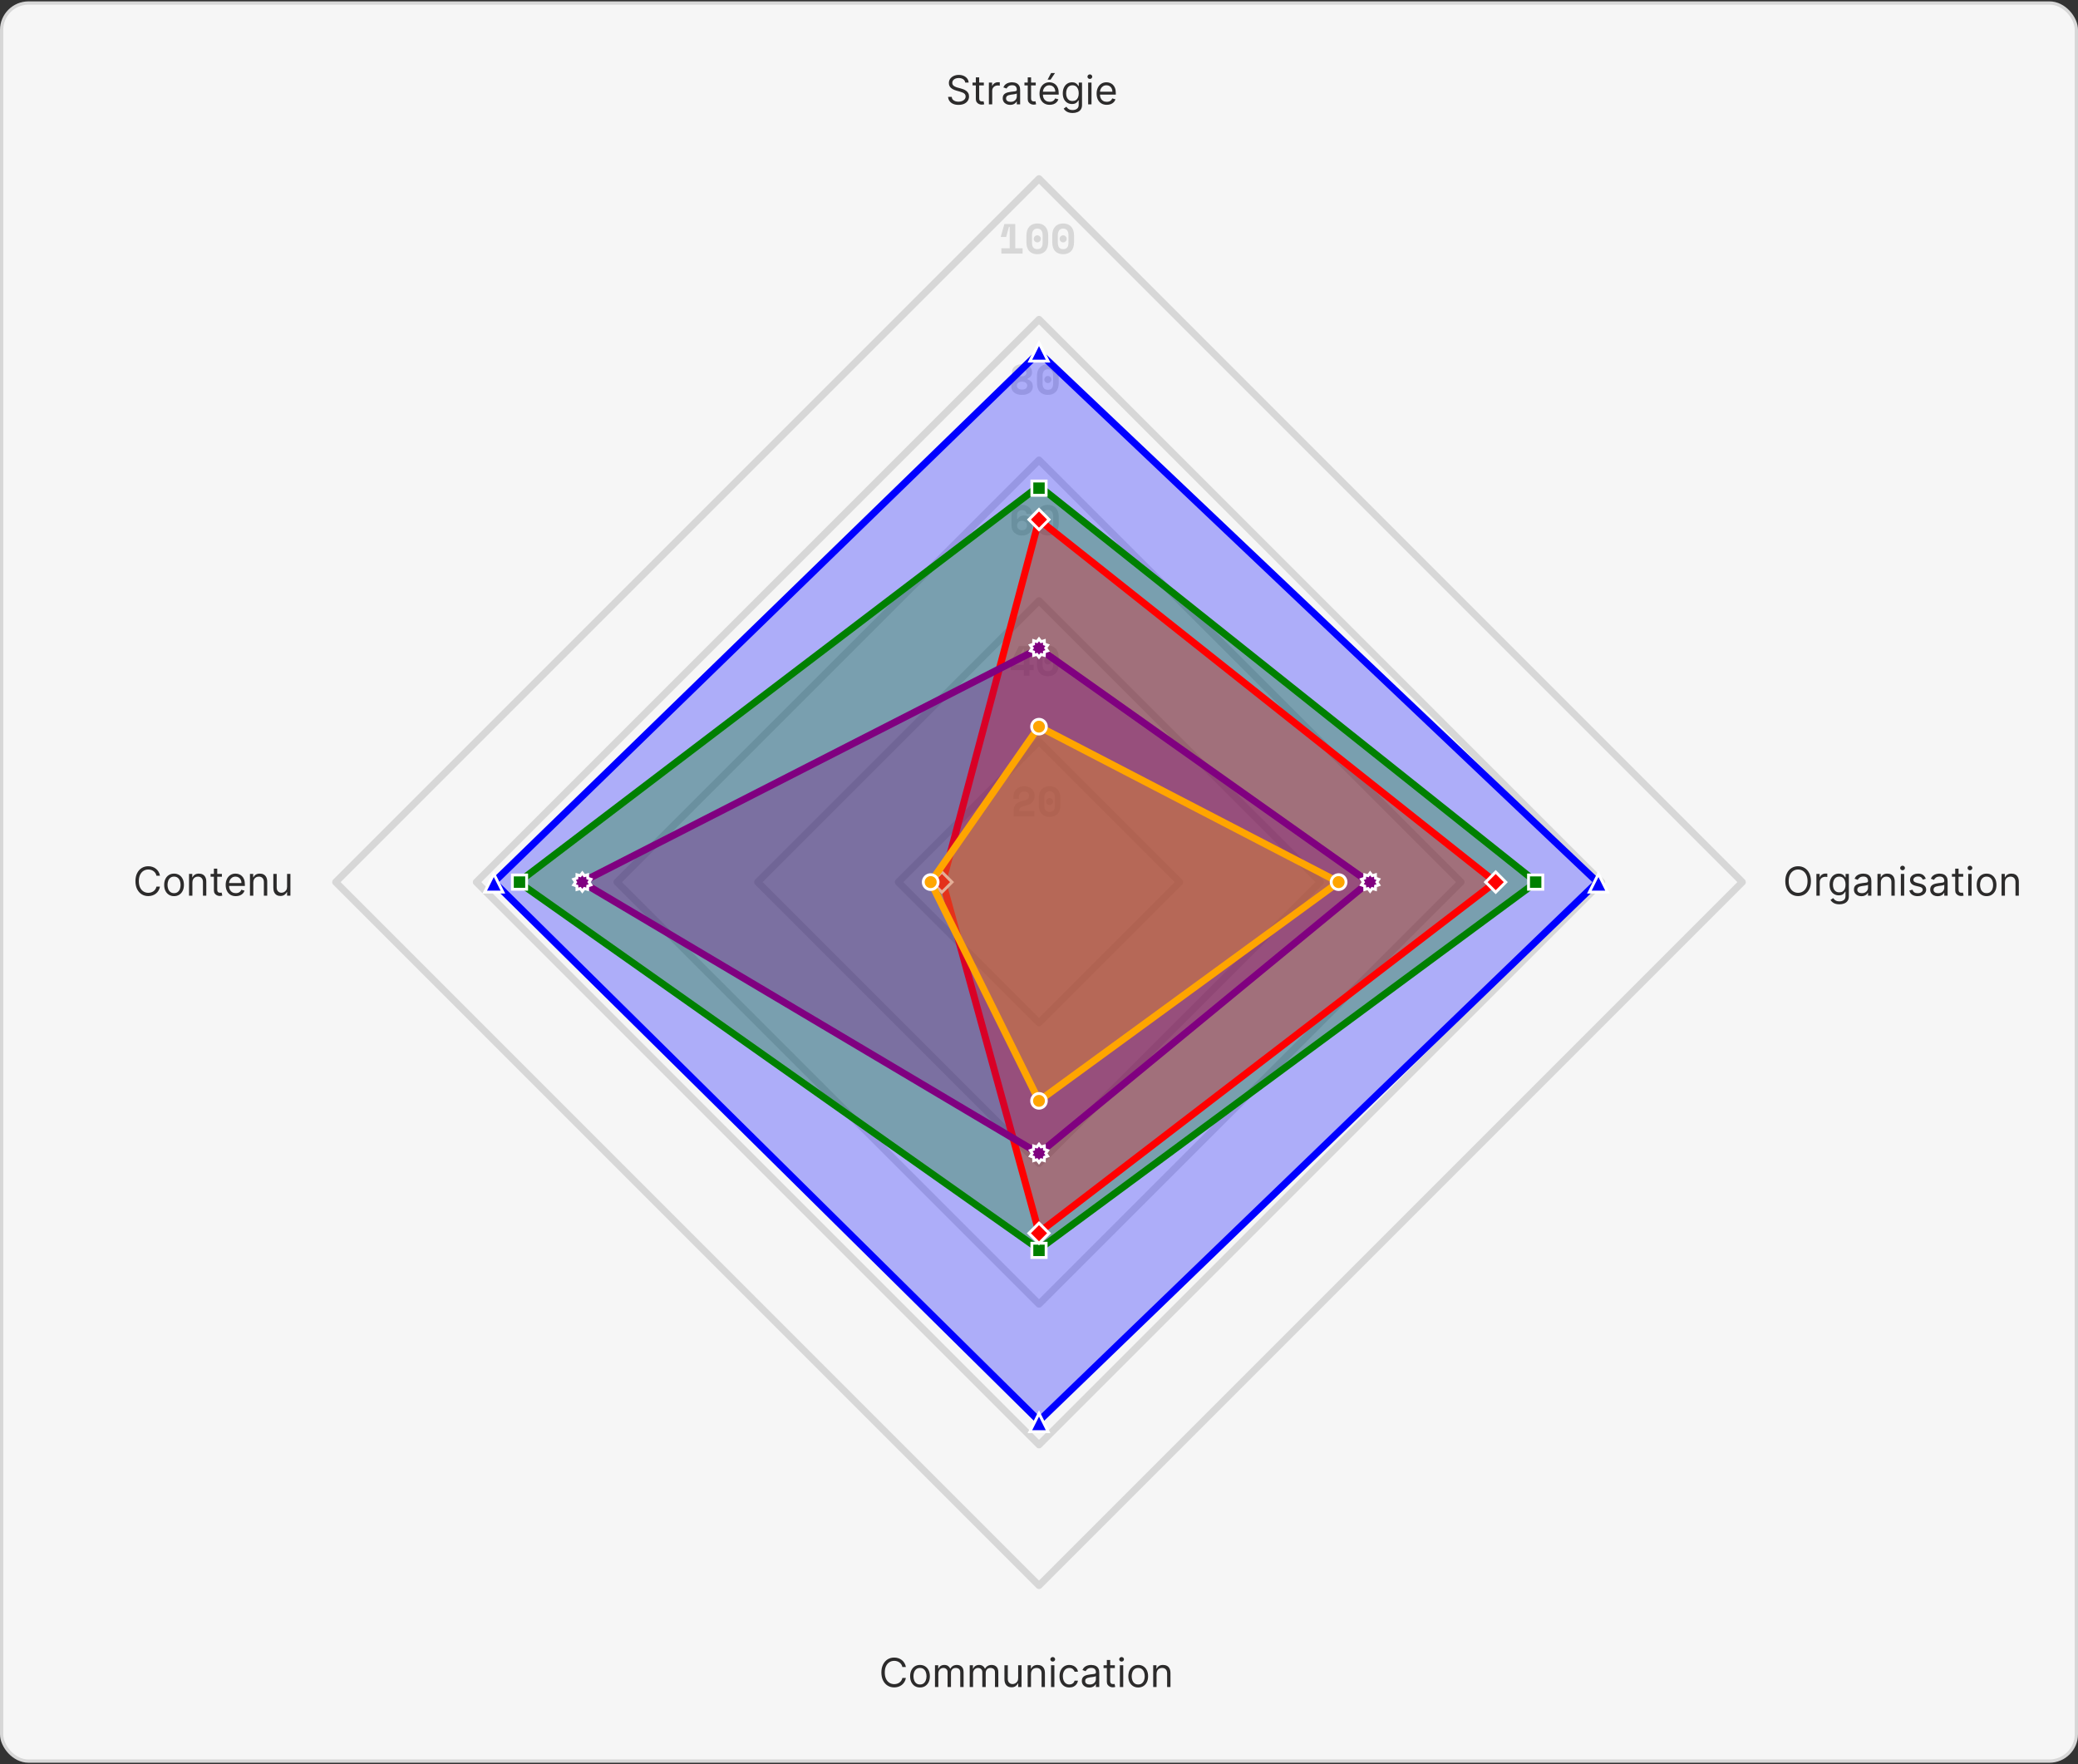 <svg width="728" height="618" viewBox="0 0 728 618" fill="none" xmlns="http://www.w3.org/2000/svg">
<rect x="0" y="0" width="728" height="618" fill="#333333" stroke="none"/>
<rect x="0.572" y="1.052" width="726.857" height="615.857" rx="9.428" fill="#F6F6F6"/>
<rect x="0.572" y="1.052" width="726.857" height="615.857" rx="9.428" stroke="#D7D7D7" stroke-width="1.143"/>
<path d="M413.28 309L364 259.72L314.72 309L364 358.28L413.28 309Z" stroke="#D7D7D7" stroke-width="2.464" stroke-linejoin="round"/>
<path d="M462.56 309L364 210.44L265.44 309L364 407.56L462.56 309Z" stroke="#D7D7D7" stroke-width="2.464" stroke-linejoin="round"/>
<path d="M561.12 309L364 111.88L166.88 309L364 506.12L561.12 309Z" stroke="#D7D7D7" stroke-width="2.464" stroke-linejoin="round"/>
<path d="M610.4 309L364 62.6L117.6 309L364 555.4L610.4 309Z" stroke="#D7D7D7" stroke-width="2.464" stroke-linejoin="round"/>
<path d="M511.84 309L364 161.16L216.16 309L364 456.84L511.84 309Z" stroke="#D7D7D7" stroke-width="2.464" stroke-linejoin="round"/>
<path d="M362.378 284.097V285.96H355.105V283.92C355.105 283.378 355.183 282.914 355.341 282.53C355.509 282.146 355.74 281.82 356.036 281.554C356.341 281.288 356.706 281.071 357.13 280.904C357.554 280.726 358.032 280.579 358.564 280.46C358.958 280.372 359.279 280.273 359.525 280.165C359.781 280.046 359.983 279.918 360.131 279.78C360.279 279.632 360.377 279.475 360.427 279.307C360.486 279.13 360.515 278.933 360.515 278.716C360.515 278.302 360.363 277.957 360.057 277.681C359.761 277.405 359.348 277.267 358.815 277.267C358.254 277.267 357.805 277.439 357.47 277.784C357.135 278.12 356.967 278.588 356.967 279.189V279.839H355.016V279.011C355.016 278.529 355.1 278.07 355.267 277.637C355.445 277.193 355.691 276.809 356.006 276.483C356.332 276.148 356.726 275.887 357.189 275.7C357.652 275.503 358.175 275.404 358.756 275.404C359.377 275.404 359.919 275.498 360.382 275.685C360.846 275.862 361.23 276.099 361.536 276.395C361.851 276.69 362.083 277.035 362.23 277.43C362.388 277.814 362.467 278.213 362.467 278.627V278.805C362.467 279.672 362.221 280.391 361.728 280.963C361.245 281.535 360.451 281.949 359.348 282.205C358.884 282.313 358.5 282.427 358.194 282.545C357.899 282.653 357.667 282.776 357.5 282.914C357.332 283.052 357.214 283.205 357.145 283.373C357.086 283.53 357.056 283.713 357.056 283.92V284.097H362.378ZM366.478 280.786C366.478 280.45 366.601 280.16 366.848 279.913C367.094 279.667 367.385 279.544 367.72 279.544C368.055 279.544 368.346 279.667 368.592 279.913C368.838 280.16 368.962 280.45 368.962 280.786C368.962 281.121 368.838 281.411 368.592 281.658C368.346 281.904 368.055 282.027 367.72 282.027C367.385 282.027 367.094 281.904 366.848 281.658C366.601 281.411 366.478 281.121 366.478 280.786ZM363.905 279.632C363.905 278.292 364.241 277.252 364.911 276.513C365.591 275.774 366.527 275.404 367.72 275.404C368.912 275.404 369.844 275.774 370.514 276.513C371.194 277.252 371.534 278.292 371.534 279.632V281.939C371.534 283.319 371.194 284.368 370.514 285.088C369.844 285.807 368.912 286.167 367.72 286.167C366.527 286.167 365.591 285.807 364.911 285.088C364.241 284.368 363.905 283.319 363.905 281.939V279.632ZM367.72 284.393C368.075 284.393 368.37 284.339 368.607 284.23C368.843 284.112 369.036 283.949 369.183 283.742C369.331 283.535 369.435 283.289 369.494 283.003C369.553 282.717 369.583 282.402 369.583 282.057V279.514C369.583 279.189 369.548 278.883 369.479 278.598C369.41 278.312 369.302 278.065 369.154 277.858C369.006 277.651 368.814 277.489 368.577 277.37C368.341 277.242 368.055 277.178 367.72 277.178C367.385 277.178 367.099 277.242 366.862 277.37C366.626 277.489 366.434 277.651 366.286 277.858C366.138 278.065 366.029 278.312 365.96 278.598C365.891 278.883 365.857 279.189 365.857 279.514V282.057C365.857 282.402 365.887 282.717 365.946 283.003C366.005 283.289 366.108 283.535 366.256 283.742C366.404 283.949 366.596 284.112 366.833 284.23C367.069 284.339 367.365 284.393 367.72 284.393Z" fill="#D7D7D7"/>
<path d="M356.958 226.331H360.654V232.865H362.162V234.728H360.654V236.68H358.703V234.728H354.09V232.038L356.958 226.331ZM355.775 232.599V232.865H358.703V227.307H358.437L355.775 232.599ZM365.863 231.505C365.863 231.17 365.986 230.879 366.232 230.633C366.479 230.387 366.769 230.263 367.105 230.263C367.44 230.263 367.73 230.387 367.977 230.633C368.223 230.879 368.346 231.17 368.346 231.505C368.346 231.84 368.223 232.131 367.977 232.378C367.73 232.624 367.44 232.747 367.105 232.747C366.769 232.747 366.479 232.624 366.232 232.378C365.986 232.131 365.863 231.84 365.863 231.505ZM363.29 230.352C363.29 229.012 363.625 227.972 364.296 227.233C364.976 226.494 365.912 226.124 367.105 226.124C368.297 226.124 369.229 226.494 369.899 227.233C370.579 227.972 370.919 229.012 370.919 230.352V232.658C370.919 234.038 370.579 235.088 369.899 235.807C369.229 236.527 368.297 236.887 367.105 236.887C365.912 236.887 364.976 236.527 364.296 235.807C363.625 235.088 363.29 234.038 363.29 232.658V230.352ZM367.105 235.113C367.459 235.113 367.755 235.058 367.992 234.95C368.228 234.832 368.42 234.669 368.568 234.462C368.716 234.255 368.819 234.009 368.879 233.723C368.938 233.437 368.967 233.122 368.967 232.777V230.234C368.967 229.909 368.933 229.603 368.864 229.317C368.795 229.031 368.686 228.785 368.539 228.578C368.391 228.371 368.199 228.208 367.962 228.09C367.725 227.962 367.44 227.898 367.105 227.898C366.769 227.898 366.484 227.962 366.247 228.09C366.011 228.208 365.818 228.371 365.67 228.578C365.523 228.785 365.414 229.031 365.345 229.317C365.276 229.603 365.242 229.909 365.242 230.234V232.777C365.242 233.122 365.271 233.437 365.33 233.723C365.39 234.009 365.493 234.255 365.641 234.462C365.789 234.669 365.981 234.832 366.217 234.95C366.454 235.058 366.75 235.113 367.105 235.113Z" fill="#D7D7D7"/>
<path d="M359.605 179.979C359.605 179.634 359.476 179.338 359.22 179.092C358.974 178.836 358.584 178.707 358.052 178.707C357.52 178.707 357.096 178.865 356.781 179.18C356.475 179.486 356.322 179.89 356.322 180.393V181.723H356.589C356.756 181.378 357.027 181.102 357.402 180.895C357.776 180.679 358.2 180.57 358.673 180.57C359.097 180.57 359.496 180.649 359.871 180.807C360.245 180.955 360.57 181.171 360.846 181.457C361.122 181.733 361.339 182.073 361.497 182.477C361.655 182.881 361.733 183.34 361.733 183.852V184.03C361.733 184.552 361.645 185.035 361.467 185.478C361.3 185.912 361.053 186.287 360.728 186.602C360.413 186.917 360.028 187.164 359.575 187.341C359.122 187.519 358.614 187.607 358.052 187.607C357.54 187.607 357.057 187.524 356.603 187.356C356.16 187.188 355.771 186.957 355.435 186.661C355.11 186.356 354.849 185.996 354.652 185.582C354.465 185.158 354.371 184.695 354.371 184.192V180.422C354.371 179.88 354.47 179.387 354.667 178.944C354.864 178.5 355.13 178.126 355.465 177.82C355.8 177.505 356.185 177.263 356.618 177.096C357.062 176.928 357.53 176.845 358.023 176.845C358.515 176.845 358.974 176.919 359.398 177.066C359.831 177.204 360.206 177.411 360.521 177.687C360.846 177.953 361.098 178.284 361.275 178.678C361.462 179.062 361.556 179.496 361.556 179.979H359.605ZM358.052 185.745C358.555 185.745 358.969 185.597 359.294 185.301C359.619 184.996 359.782 184.591 359.782 184.089C359.782 183.586 359.619 183.187 359.294 182.891C358.969 182.586 358.555 182.433 358.052 182.433C357.55 182.433 357.136 182.586 356.81 182.891C356.485 183.187 356.322 183.586 356.322 184.089C356.322 184.591 356.485 184.996 356.81 185.301C357.136 185.597 357.55 185.745 358.052 185.745ZM365.863 182.226C365.863 181.891 365.986 181.6 366.232 181.354C366.479 181.107 366.769 180.984 367.105 180.984C367.44 180.984 367.73 181.107 367.977 181.354C368.223 181.6 368.346 181.891 368.346 182.226C368.346 182.561 368.223 182.852 367.977 183.098C367.73 183.345 367.44 183.468 367.105 183.468C366.769 183.468 366.479 183.345 366.232 183.098C365.986 182.852 365.863 182.561 365.863 182.226ZM363.29 181.073C363.29 179.732 363.625 178.693 364.296 177.953C364.976 177.214 365.912 176.845 367.105 176.845C368.297 176.845 369.229 177.214 369.899 177.953C370.579 178.693 370.919 179.732 370.919 181.073V183.379C370.919 184.759 370.579 185.809 369.899 186.528C369.229 187.248 368.297 187.607 367.105 187.607C365.912 187.607 364.976 187.248 364.296 186.528C363.625 185.809 363.29 184.759 363.29 183.379V181.073ZM367.105 185.833C367.459 185.833 367.755 185.779 367.992 185.671C368.228 185.552 368.42 185.39 368.568 185.183C368.716 184.976 368.819 184.729 368.879 184.444C368.938 184.158 368.967 183.842 368.967 183.497V180.955C368.967 180.629 368.933 180.324 368.864 180.038C368.795 179.752 368.686 179.506 368.539 179.299C368.391 179.092 368.199 178.929 367.962 178.811C367.725 178.683 367.44 178.619 367.105 178.619C366.769 178.619 366.484 178.683 366.247 178.811C366.011 178.929 365.818 179.092 365.67 179.299C365.523 179.506 365.414 179.752 365.345 180.038C365.276 180.324 365.242 180.629 365.242 180.955V183.497C365.242 183.842 365.271 184.158 365.33 184.444C365.39 184.729 365.493 184.976 365.641 185.183C365.789 185.39 365.981 185.552 366.217 185.671C366.454 185.779 366.75 185.833 367.105 185.833Z" fill="#D7D7D7"/>
<path d="M358.052 138.327C357.471 138.327 356.948 138.258 356.485 138.12C356.022 137.972 355.628 137.77 355.302 137.514C354.977 137.258 354.726 136.957 354.548 136.612C354.371 136.257 354.282 135.863 354.282 135.429V135.341C354.282 134.976 354.332 134.656 354.43 134.38C354.539 134.104 354.677 133.867 354.844 133.67C355.022 133.473 355.219 133.31 355.435 133.182C355.652 133.054 355.879 132.956 356.116 132.887V132.62C355.909 132.542 355.706 132.438 355.509 132.31C355.322 132.182 355.155 132.029 355.007 131.852C354.869 131.664 354.755 131.448 354.667 131.201C354.588 130.945 354.548 130.659 354.548 130.344V130.255C354.548 129.831 354.647 129.452 354.844 129.117C355.041 128.782 355.302 128.501 355.628 128.274C355.953 128.037 356.322 127.86 356.736 127.742C357.16 127.623 357.599 127.564 358.052 127.564C358.506 127.564 358.939 127.623 359.353 127.742C359.777 127.86 360.152 128.037 360.477 128.274C360.802 128.501 361.063 128.782 361.26 129.117C361.457 129.452 361.556 129.831 361.556 130.255V130.344C361.556 130.659 361.512 130.945 361.423 131.201C361.344 131.448 361.231 131.664 361.083 131.852C360.945 132.029 360.777 132.182 360.58 132.31C360.393 132.438 360.196 132.542 359.989 132.62V132.887C360.225 132.956 360.452 133.054 360.669 133.182C360.886 133.31 361.078 133.473 361.246 133.67C361.423 133.867 361.561 134.104 361.66 134.38C361.768 134.656 361.822 134.976 361.822 135.341V135.429C361.822 135.863 361.733 136.257 361.556 136.612C361.379 136.967 361.127 137.273 360.802 137.529C360.477 137.775 360.078 137.972 359.605 138.12C359.141 138.258 358.624 138.327 358.052 138.327ZM358.052 136.464C358.634 136.464 359.082 136.336 359.398 136.08C359.713 135.814 359.871 135.479 359.871 135.075C359.871 134.671 359.713 134.34 359.398 134.084C359.082 133.818 358.634 133.685 358.052 133.685C357.471 133.685 357.022 133.818 356.707 134.084C356.391 134.34 356.234 134.671 356.234 135.075C356.234 135.479 356.391 135.814 356.707 136.08C357.022 136.336 357.471 136.464 358.052 136.464ZM358.052 129.427C357.609 129.427 357.239 129.54 356.943 129.767C356.648 129.994 356.5 130.28 356.5 130.625C356.5 130.97 356.648 131.255 356.943 131.482C357.239 131.709 357.609 131.822 358.052 131.822C358.496 131.822 358.865 131.709 359.161 131.482C359.457 131.255 359.605 130.97 359.605 130.625C359.605 130.28 359.457 129.994 359.161 129.767C358.865 129.54 358.496 129.427 358.052 129.427ZM365.863 132.946C365.863 132.611 365.986 132.32 366.232 132.073C366.479 131.827 366.769 131.704 367.105 131.704C367.44 131.704 367.73 131.827 367.977 132.073C368.223 132.32 368.346 132.611 368.346 132.946C368.346 133.281 368.223 133.572 367.977 133.818C367.73 134.064 367.44 134.188 367.105 134.188C366.769 134.188 366.479 134.064 366.232 133.818C365.986 133.572 365.863 133.281 365.863 132.946ZM363.29 131.793C363.29 130.452 363.625 129.412 364.296 128.673C364.976 127.934 365.912 127.564 367.105 127.564C368.297 127.564 369.229 127.934 369.899 128.673C370.579 129.412 370.919 130.452 370.919 131.793V134.099C370.919 135.479 370.579 136.528 369.899 137.248C369.229 137.967 368.297 138.327 367.105 138.327C365.912 138.327 364.976 137.967 364.296 137.248C363.625 136.528 363.29 135.479 363.29 134.099V131.793ZM367.105 136.553C367.459 136.553 367.755 136.499 367.992 136.39C368.228 136.272 368.42 136.109 368.568 135.903C368.716 135.696 368.819 135.449 368.879 135.163C368.938 134.877 368.967 134.562 368.967 134.217V131.674C368.967 131.349 368.933 131.044 368.864 130.758C368.795 130.472 368.686 130.225 368.539 130.018C368.391 129.812 368.199 129.649 367.962 129.531C367.725 129.402 367.44 129.338 367.105 129.338C366.769 129.338 366.484 129.402 366.247 129.531C366.011 129.649 365.818 129.812 365.67 130.018C365.523 130.225 365.414 130.472 365.345 130.758C365.276 131.044 365.242 131.349 365.242 131.674V134.217C365.242 134.562 365.271 134.877 365.33 135.163C365.39 135.449 365.493 135.696 365.641 135.903C365.789 136.109 365.981 136.272 366.217 136.39C366.454 136.499 366.75 136.553 367.105 136.553Z" fill="#D7D7D7"/>
<path d="M353.735 86.977V79.467H353.469L352.493 83.015H350.63V82.838L351.872 78.491H355.686V86.977H358.259V88.84H350.808V86.977H353.735ZM362.166 83.665C362.166 83.33 362.29 83.04 362.536 82.793C362.782 82.547 363.073 82.424 363.408 82.424C363.743 82.424 364.034 82.547 364.281 82.793C364.527 83.04 364.65 83.33 364.65 83.665C364.65 84.001 364.527 84.291 364.281 84.538C364.034 84.784 363.743 84.907 363.408 84.907C363.073 84.907 362.782 84.784 362.536 84.538C362.29 84.291 362.166 84.001 362.166 83.665ZM359.594 82.512C359.594 81.172 359.929 80.132 360.599 79.393C361.279 78.654 362.216 78.284 363.408 78.284C364.601 78.284 365.532 78.654 366.202 79.393C366.882 80.132 367.223 81.172 367.223 82.512V84.819C367.223 86.198 366.882 87.248 366.202 87.968C365.532 88.687 364.601 89.047 363.408 89.047C362.216 89.047 361.279 88.687 360.599 87.968C359.929 87.248 359.594 86.198 359.594 84.819V82.512ZM363.408 87.273C363.763 87.273 364.059 87.219 364.295 87.11C364.532 86.992 364.724 86.829 364.872 86.622C365.02 86.415 365.123 86.169 365.182 85.883C365.241 85.597 365.271 85.282 365.271 84.937V82.394C365.271 82.069 365.237 81.763 365.168 81.477C365.099 81.192 364.99 80.945 364.842 80.738C364.694 80.531 364.502 80.369 364.266 80.25C364.029 80.122 363.743 80.058 363.408 80.058C363.073 80.058 362.787 80.122 362.551 80.25C362.314 80.369 362.122 80.531 361.974 80.738C361.826 80.945 361.718 81.192 361.649 81.477C361.58 81.763 361.545 82.069 361.545 82.394V84.937C361.545 85.282 361.575 85.597 361.634 85.883C361.693 86.169 361.797 86.415 361.945 86.622C362.092 86.829 362.285 86.992 362.521 87.11C362.758 87.219 363.053 87.273 363.408 87.273ZM371.219 83.665C371.219 83.33 371.342 83.04 371.588 82.793C371.835 82.547 372.125 82.424 372.461 82.424C372.796 82.424 373.086 82.547 373.333 82.793C373.579 83.04 373.702 83.33 373.702 83.665C373.702 84.001 373.579 84.291 373.333 84.538C373.086 84.784 372.796 84.907 372.461 84.907C372.125 84.907 371.835 84.784 371.588 84.538C371.342 84.291 371.219 84.001 371.219 83.665ZM368.646 82.512C368.646 81.172 368.981 80.132 369.652 79.393C370.332 78.654 371.268 78.284 372.461 78.284C373.653 78.284 374.585 78.654 375.255 79.393C375.935 80.132 376.275 81.172 376.275 82.512V84.819C376.275 86.198 375.935 87.248 375.255 87.968C374.585 88.687 373.653 89.047 372.461 89.047C371.268 89.047 370.332 88.687 369.652 87.968C368.981 87.248 368.646 86.198 368.646 84.819V82.512ZM372.461 87.273C372.815 87.273 373.111 87.219 373.348 87.11C373.584 86.992 373.776 86.829 373.924 86.622C374.072 86.415 374.176 86.169 374.235 85.883C374.294 85.597 374.323 85.282 374.323 84.937V82.394C374.323 82.069 374.289 81.763 374.22 81.477C374.151 81.192 374.042 80.945 373.895 80.738C373.747 80.531 373.555 80.369 373.318 80.25C373.081 80.122 372.796 80.058 372.461 80.058C372.125 80.058 371.84 80.122 371.603 80.25C371.367 80.369 371.174 80.531 371.027 80.738C370.879 80.945 370.77 81.192 370.701 81.477C370.632 81.763 370.598 82.069 370.598 82.394V84.937C370.598 85.282 370.627 85.597 370.686 85.883C370.746 86.169 370.849 86.415 370.997 86.622C371.145 86.829 371.337 86.992 371.574 87.11C371.81 87.219 372.106 87.273 372.461 87.273Z" fill="#D7D7D7"/>
<path d="M338.153 28.923C338.093 28.419 337.851 28.028 337.427 27.75C337.003 27.471 336.482 27.332 335.866 27.332C335.415 27.332 335.021 27.405 334.683 27.551C334.348 27.697 334.086 27.897 333.897 28.153C333.711 28.408 333.619 28.698 333.619 29.023C333.619 29.294 333.683 29.528 333.812 29.724C333.945 29.916 334.114 30.077 334.32 30.206C334.525 30.332 334.741 30.436 334.966 30.519C335.191 30.599 335.398 30.663 335.587 30.713L336.621 30.991C336.887 31.061 337.182 31.157 337.506 31.28C337.835 31.402 338.148 31.57 338.446 31.782C338.748 31.991 338.996 32.259 339.192 32.587C339.387 32.915 339.485 33.318 339.485 33.795C339.485 34.346 339.341 34.843 339.053 35.287C338.768 35.731 338.35 36.084 337.8 36.346C337.253 36.608 336.588 36.739 335.806 36.739C335.077 36.739 334.446 36.621 333.912 36.386C333.382 36.15 332.964 35.822 332.659 35.401C332.357 34.98 332.187 34.491 332.147 33.935H333.42C333.453 34.319 333.582 34.637 333.808 34.889C334.036 35.138 334.325 35.323 334.673 35.446C335.024 35.565 335.402 35.625 335.806 35.625C336.277 35.625 336.699 35.549 337.074 35.396C337.448 35.24 337.745 35.025 337.964 34.75C338.183 34.471 338.292 34.147 338.292 33.776C338.292 33.437 338.197 33.162 338.009 32.95C337.82 32.738 337.571 32.566 337.263 32.433C336.955 32.301 336.621 32.185 336.263 32.085L335.011 31.727C334.215 31.498 333.585 31.172 333.121 30.748C332.657 30.323 332.425 29.768 332.425 29.082C332.425 28.512 332.58 28.015 332.888 27.591C333.199 27.163 333.617 26.832 334.141 26.596C334.668 26.358 335.256 26.238 335.906 26.238C336.562 26.238 337.145 26.356 337.656 26.591C338.166 26.823 338.57 27.142 338.869 27.546C339.17 27.95 339.329 28.41 339.346 28.923H338.153ZM344.674 28.923V29.918H340.717V28.923H344.674ZM341.87 27.094H343.044V34.372C343.044 34.703 343.092 34.952 343.188 35.118C343.287 35.28 343.413 35.39 343.566 35.446C343.721 35.499 343.885 35.526 344.058 35.526C344.187 35.526 344.293 35.519 344.376 35.506C344.459 35.489 344.525 35.476 344.575 35.466L344.813 36.52C344.734 36.55 344.623 36.58 344.48 36.609C344.338 36.642 344.157 36.659 343.938 36.659C343.607 36.659 343.282 36.588 342.964 36.445C342.649 36.303 342.387 36.086 342.178 35.794C341.973 35.502 341.87 35.134 341.87 34.69V27.094ZM346.439 36.56V28.923H347.573V30.077H347.652C347.791 29.699 348.043 29.392 348.408 29.157C348.772 28.922 349.183 28.804 349.641 28.804C349.727 28.804 349.835 28.805 349.964 28.809C350.093 28.812 350.191 28.817 350.257 28.824V30.017C350.218 30.007 350.126 29.992 349.984 29.972C349.845 29.949 349.697 29.937 349.541 29.937C349.17 29.937 348.839 30.015 348.547 30.171C348.259 30.323 348.03 30.536 347.861 30.807C347.695 31.076 347.612 31.383 347.612 31.727V36.56H346.439ZM353.895 36.739C353.411 36.739 352.972 36.647 352.578 36.465C352.183 36.279 351.87 36.013 351.638 35.665C351.406 35.313 351.29 34.889 351.29 34.392C351.29 33.955 351.376 33.6 351.549 33.328C351.721 33.053 351.951 32.837 352.24 32.682C352.528 32.526 352.846 32.41 353.194 32.334C353.546 32.254 353.899 32.191 354.253 32.145C354.717 32.085 355.093 32.04 355.382 32.011C355.673 31.977 355.886 31.923 356.018 31.846C356.154 31.77 356.222 31.638 356.222 31.449V31.409C356.222 30.919 356.088 30.537 355.819 30.265C355.554 29.994 355.151 29.858 354.611 29.858C354.051 29.858 353.612 29.98 353.294 30.226C352.975 30.471 352.752 30.733 352.623 31.011L351.509 30.613C351.708 30.149 351.973 29.788 352.304 29.53C352.639 29.268 353.004 29.086 353.398 28.983C353.796 28.877 354.187 28.824 354.571 28.824C354.817 28.824 355.098 28.854 355.417 28.913C355.738 28.97 356.048 29.087 356.346 29.266C356.648 29.445 356.898 29.715 357.097 30.077C357.296 30.438 357.395 30.922 357.395 31.528V36.56H356.222V35.526H356.162C356.083 35.691 355.95 35.868 355.765 36.057C355.579 36.246 355.332 36.407 355.024 36.54C354.716 36.672 354.339 36.739 353.895 36.739ZM354.074 35.685C354.538 35.685 354.929 35.593 355.248 35.411C355.569 35.229 355.811 34.993 355.973 34.705C356.139 34.417 356.222 34.114 356.222 33.795V32.721C356.172 32.781 356.063 32.836 355.894 32.886C355.728 32.932 355.536 32.973 355.317 33.01C355.102 33.043 354.891 33.073 354.686 33.099C354.484 33.123 354.319 33.142 354.194 33.159C353.889 33.199 353.604 33.263 353.338 33.353C353.077 33.439 352.864 33.57 352.702 33.746C352.543 33.918 352.463 34.153 352.463 34.452C352.463 34.859 352.614 35.167 352.916 35.376C353.221 35.582 353.607 35.685 354.074 35.685ZM362.858 28.923V29.918H358.9V28.923H362.858ZM360.054 27.094H361.227V34.372C361.227 34.703 361.275 34.952 361.371 35.118C361.471 35.28 361.597 35.39 361.749 35.446C361.905 35.499 362.069 35.526 362.241 35.526C362.371 35.526 362.477 35.519 362.559 35.506C362.642 35.489 362.709 35.476 362.758 35.466L362.997 36.52C362.917 36.55 362.806 36.58 362.664 36.609C362.521 36.642 362.341 36.659 362.122 36.659C361.791 36.659 361.466 36.588 361.148 36.445C360.833 36.303 360.571 36.086 360.362 35.794C360.157 35.502 360.054 35.134 360.054 34.69V27.094ZM367.742 36.719C367.007 36.719 366.372 36.556 365.838 36.231C365.308 35.903 364.899 35.446 364.61 34.859C364.325 34.269 364.183 33.583 364.183 32.801C364.183 32.019 364.325 31.329 364.61 30.733C364.899 30.133 365.3 29.666 365.813 29.331C366.33 28.993 366.934 28.824 367.623 28.824C368.021 28.824 368.414 28.89 368.801 29.023C369.189 29.155 369.542 29.371 369.86 29.669C370.178 29.964 370.432 30.355 370.621 30.842C370.81 31.329 370.904 31.929 370.904 32.642V33.139H365.018V32.125H369.711C369.711 31.694 369.625 31.31 369.453 30.971C369.284 30.633 369.042 30.367 368.727 30.171C368.415 29.976 368.047 29.878 367.623 29.878C367.156 29.878 366.751 29.994 366.41 30.226C366.072 30.454 365.812 30.753 365.629 31.121C365.447 31.488 365.356 31.883 365.356 32.304V32.98C365.356 33.557 365.455 34.046 365.654 34.447C365.856 34.844 366.137 35.148 366.494 35.356C366.852 35.562 367.268 35.665 367.742 35.665C368.051 35.665 368.329 35.622 368.578 35.535C368.829 35.446 369.047 35.313 369.229 35.138C369.411 34.959 369.552 34.737 369.651 34.471L370.785 34.79C370.666 35.174 370.465 35.512 370.183 35.804C369.902 36.092 369.554 36.318 369.139 36.48C368.725 36.639 368.259 36.719 367.742 36.719ZM367.026 27.889L368.24 25.582H369.612L368.061 27.889H367.026ZM375.771 39.582C375.205 39.582 374.718 39.509 374.31 39.364C373.902 39.221 373.562 39.032 373.291 38.797C373.022 38.565 372.808 38.316 372.649 38.051L373.584 37.395C373.69 37.534 373.824 37.693 373.987 37.872C374.149 38.054 374.371 38.212 374.653 38.344C374.938 38.48 375.311 38.548 375.771 38.548C376.388 38.548 376.897 38.399 377.298 38.101C377.699 37.803 377.899 37.335 377.899 36.699V35.148H377.8C377.714 35.287 377.591 35.459 377.432 35.665C377.276 35.867 377.051 36.047 376.756 36.207C376.464 36.362 376.07 36.44 375.573 36.44C374.956 36.44 374.403 36.294 373.912 36.003C373.425 35.711 373.039 35.287 372.754 34.73C372.472 34.173 372.331 33.497 372.331 32.702C372.331 31.919 372.469 31.238 372.744 30.658C373.019 30.075 373.402 29.624 373.892 29.306C374.383 28.985 374.95 28.824 375.593 28.824C376.09 28.824 376.484 28.907 376.776 29.072C377.071 29.235 377.296 29.42 377.452 29.629C377.611 29.835 377.734 30.004 377.82 30.136H377.939V28.923H379.073V36.778C379.073 37.435 378.923 37.968 378.625 38.379C378.33 38.794 377.932 39.097 377.432 39.289C376.935 39.484 376.381 39.582 375.771 39.582ZM375.732 35.386C376.202 35.386 376.6 35.279 376.925 35.063C377.25 34.848 377.497 34.538 377.666 34.133C377.835 33.729 377.919 33.245 377.919 32.682C377.919 32.132 377.836 31.646 377.671 31.225C377.505 30.804 377.26 30.474 376.935 30.236C376.61 29.997 376.209 29.878 375.732 29.878C375.235 29.878 374.82 30.004 374.489 30.256C374.161 30.508 373.914 30.846 373.748 31.27C373.586 31.694 373.504 32.165 373.504 32.682C373.504 33.212 373.587 33.681 373.753 34.089C373.922 34.493 374.171 34.811 374.499 35.043C374.83 35.272 375.241 35.386 375.732 35.386ZM381.22 36.56V28.923H382.394V36.56H381.22ZM381.817 27.651C381.588 27.651 381.391 27.573 381.225 27.417C381.063 27.261 380.982 27.074 380.982 26.855C380.982 26.636 381.063 26.449 381.225 26.293C381.391 26.137 381.588 26.06 381.817 26.06C382.046 26.06 382.241 26.137 382.404 26.293C382.569 26.449 382.652 26.636 382.652 26.855C382.652 27.074 382.569 27.261 382.404 27.417C382.241 27.573 382.046 27.651 381.817 27.651ZM387.744 36.719C387.009 36.719 386.374 36.556 385.84 36.231C385.31 35.903 384.901 35.446 384.612 34.859C384.327 34.269 384.185 33.583 384.185 32.801C384.185 32.019 384.327 31.329 384.612 30.733C384.901 30.133 385.302 29.666 385.815 29.331C386.332 28.993 386.936 28.824 387.625 28.824C388.023 28.824 388.415 28.89 388.803 29.023C389.191 29.155 389.544 29.371 389.862 29.669C390.18 29.964 390.434 30.355 390.623 30.842C390.812 31.329 390.906 31.929 390.906 32.642V33.139H385.02V32.125H389.713C389.713 31.694 389.627 31.31 389.455 30.971C389.286 30.633 389.044 30.367 388.729 30.171C388.417 29.976 388.049 29.878 387.625 29.878C387.158 29.878 386.753 29.994 386.412 30.226C386.074 30.454 385.814 30.753 385.631 31.121C385.449 31.488 385.358 31.883 385.358 32.304V32.98C385.358 33.557 385.457 34.046 385.656 34.447C385.858 34.844 386.138 35.148 386.496 35.356C386.854 35.562 387.27 35.665 387.744 35.665C388.053 35.665 388.331 35.622 388.58 35.535C388.831 35.446 389.049 35.313 389.231 35.138C389.413 34.959 389.554 34.737 389.653 34.471L390.787 34.79C390.668 35.174 390.467 35.512 390.185 35.804C389.904 36.092 389.556 36.318 389.141 36.48C388.727 36.639 388.261 36.719 387.744 36.719Z" fill="#2C2B2B"/>
<path d="M634.44 308.669C634.44 309.743 634.246 310.671 633.858 311.453C633.471 312.235 632.939 312.838 632.263 313.263C631.586 313.687 630.814 313.899 629.946 313.899C629.077 313.899 628.305 313.687 627.629 313.263C626.953 312.838 626.421 312.235 626.033 311.453C625.645 310.671 625.451 309.743 625.451 308.669C625.451 307.595 625.645 306.667 626.033 305.885C626.421 305.103 626.953 304.499 627.629 304.075C628.305 303.651 629.077 303.439 629.946 303.439C630.814 303.439 631.586 303.651 632.263 304.075C632.939 304.499 633.471 305.103 633.858 305.885C634.246 306.667 634.44 307.595 634.44 308.669ZM633.247 308.669C633.247 307.787 633.099 307.043 632.804 306.437C632.513 305.83 632.117 305.371 631.616 305.059C631.119 304.748 630.562 304.592 629.946 304.592C629.329 304.592 628.771 304.748 628.27 305.059C627.773 305.371 627.377 305.83 627.082 306.437C626.79 307.043 626.645 307.787 626.645 308.669C626.645 309.55 626.79 310.295 627.082 310.901C627.377 311.508 627.773 311.967 628.27 312.278C628.771 312.59 629.329 312.746 629.946 312.746C630.562 312.746 631.119 312.59 631.616 312.278C632.117 311.967 632.513 311.508 632.804 310.901C633.099 310.295 633.247 309.55 633.247 308.669ZM636.354 313.76V306.123H637.488V307.277H637.567C637.706 306.899 637.958 306.592 638.323 306.357C638.687 306.122 639.098 306.004 639.556 306.004C639.642 306.004 639.75 306.006 639.879 306.009C640.008 306.012 640.106 306.017 640.172 306.024V307.217C640.133 307.207 640.041 307.192 639.899 307.172C639.76 307.149 639.612 307.138 639.456 307.138C639.085 307.138 638.754 307.215 638.462 307.371C638.174 307.524 637.945 307.736 637.776 308.008C637.61 308.276 637.527 308.583 637.527 308.927V313.76H636.354ZM644.413 316.782C643.846 316.782 643.359 316.71 642.951 316.564C642.544 316.421 642.204 316.232 641.932 315.997C641.664 315.765 641.45 315.516 641.291 315.251L642.226 314.595C642.332 314.734 642.466 314.893 642.628 315.072C642.791 315.255 643.013 315.412 643.294 315.545C643.58 315.68 643.952 315.748 644.413 315.748C645.03 315.748 645.538 315.599 645.939 315.301C646.34 315.003 646.541 314.535 646.541 313.899V312.348H646.441C646.355 312.487 646.233 312.659 646.074 312.865C645.918 313.067 645.692 313.248 645.397 313.407C645.106 313.563 644.711 313.64 644.214 313.64C643.598 313.64 643.044 313.495 642.554 313.203C642.066 312.911 641.68 312.487 641.395 311.93C641.114 311.373 640.973 310.697 640.973 309.902C640.973 309.12 641.11 308.439 641.385 307.858C641.66 307.275 642.043 306.824 642.534 306.506C643.024 306.185 643.591 306.024 644.234 306.024C644.731 306.024 645.126 306.107 645.417 306.273C645.712 306.435 645.938 306.621 646.093 306.829C646.253 307.035 646.375 307.204 646.461 307.336H646.581V306.123H647.714V313.979C647.714 314.635 647.565 315.168 647.267 315.579C646.972 315.994 646.574 316.297 646.074 316.489C645.576 316.685 645.023 316.782 644.413 316.782ZM644.373 312.586C644.844 312.586 645.242 312.479 645.566 312.263C645.891 312.048 646.138 311.738 646.307 311.334C646.476 310.929 646.561 310.445 646.561 309.882C646.561 309.332 646.478 308.846 646.312 308.425C646.147 308.004 645.901 307.675 645.576 307.436C645.252 307.197 644.851 307.078 644.373 307.078C643.876 307.078 643.462 307.204 643.13 307.456C642.802 307.708 642.555 308.046 642.39 308.47C642.227 308.894 642.146 309.365 642.146 309.882C642.146 310.412 642.229 310.881 642.395 311.289C642.564 311.693 642.812 312.011 643.14 312.243C643.472 312.472 643.883 312.586 644.373 312.586ZM652.109 313.939C651.625 313.939 651.186 313.848 650.792 313.665C650.397 313.48 650.084 313.213 649.852 312.865C649.62 312.514 649.504 312.089 649.504 311.592C649.504 311.155 649.59 310.8 649.763 310.528C649.935 310.253 650.165 310.038 650.454 309.882C650.742 309.726 651.06 309.61 651.408 309.534C651.759 309.454 652.112 309.391 652.467 309.345C652.931 309.285 653.307 309.241 653.596 309.211C653.887 309.178 654.099 309.123 654.232 309.047C654.368 308.97 654.436 308.838 654.436 308.649V308.609C654.436 308.119 654.302 307.738 654.033 307.466C653.768 307.194 653.365 307.058 652.825 307.058C652.265 307.058 651.826 307.181 651.508 307.426C651.189 307.671 650.966 307.933 650.836 308.211L649.723 307.814C649.922 307.35 650.187 306.988 650.518 306.73C650.853 306.468 651.218 306.286 651.612 306.183C652.01 306.077 652.401 306.024 652.785 306.024C653.031 306.024 653.312 306.054 653.63 306.113C653.952 306.17 654.262 306.287 654.56 306.466C654.862 306.645 655.112 306.916 655.311 307.277C655.51 307.638 655.609 308.122 655.609 308.729V313.76H654.436V312.726H654.376C654.297 312.891 654.164 313.069 653.978 313.258C653.793 313.447 653.546 313.607 653.238 313.74C652.929 313.872 652.553 313.939 652.109 313.939ZM652.288 312.885C652.752 312.885 653.143 312.794 653.461 312.611C653.783 312.429 654.025 312.194 654.187 311.905C654.353 311.617 654.436 311.314 654.436 310.996V309.922C654.386 309.981 654.277 310.036 654.108 310.086C653.942 310.132 653.75 310.174 653.531 310.21C653.316 310.243 653.105 310.273 652.9 310.3C652.697 310.323 652.533 310.343 652.407 310.359C652.102 310.399 651.817 310.464 651.552 310.553C651.29 310.639 651.078 310.77 650.916 310.946C650.757 311.118 650.677 311.354 650.677 311.652C650.677 312.059 650.828 312.368 651.13 312.577C651.435 312.782 651.821 312.885 652.288 312.885ZM658.924 309.166V313.76H657.751V306.123H658.884V307.317H658.984C659.163 306.929 659.434 306.617 659.799 306.382C660.164 306.143 660.634 306.024 661.211 306.024C661.728 306.024 662.18 306.13 662.568 306.342C662.956 306.551 663.257 306.869 663.473 307.297C663.688 307.721 663.796 308.258 663.796 308.907V313.76H662.623V308.987C662.623 308.387 662.467 307.92 662.155 307.585C661.844 307.247 661.416 307.078 660.873 307.078C660.498 307.078 660.164 307.159 659.869 307.322C659.577 307.484 659.347 307.721 659.177 308.032C659.008 308.344 658.924 308.722 658.924 309.166ZM665.94 313.76V306.123H667.113V313.76H665.94ZM666.537 304.851C666.308 304.851 666.111 304.773 665.945 304.617C665.783 304.461 665.701 304.274 665.701 304.055C665.701 303.836 665.783 303.649 665.945 303.493C666.111 303.338 666.308 303.26 666.537 303.26C666.765 303.26 666.961 303.338 667.123 303.493C667.289 303.649 667.372 303.836 667.372 304.055C667.372 304.274 667.289 304.461 667.123 304.617C666.961 304.773 666.765 304.851 666.537 304.851ZM674.671 307.834L673.617 308.132C673.551 307.956 673.453 307.786 673.324 307.62C673.198 307.451 673.026 307.312 672.807 307.202C672.588 307.093 672.308 307.038 671.967 307.038C671.5 307.038 671.11 307.146 670.799 307.361C670.49 307.573 670.336 307.844 670.336 308.172C670.336 308.463 670.442 308.694 670.654 308.863C670.867 309.032 671.198 309.173 671.649 309.285L672.782 309.564C673.465 309.729 673.974 309.983 674.309 310.324C674.643 310.662 674.811 311.098 674.811 311.632C674.811 312.069 674.685 312.461 674.433 312.805C674.184 313.15 673.836 313.422 673.389 313.621C672.941 313.819 672.421 313.919 671.828 313.919C671.049 313.919 670.404 313.75 669.894 313.412C669.383 313.074 669.06 312.58 668.924 311.93L670.038 311.652C670.144 312.063 670.344 312.371 670.639 312.577C670.938 312.782 671.327 312.885 671.808 312.885C672.355 312.885 672.789 312.769 673.11 312.537C673.435 312.301 673.598 312.02 673.598 311.692C673.598 311.426 673.505 311.204 673.319 311.025C673.134 310.843 672.849 310.707 672.464 310.618L671.191 310.319C670.492 310.154 669.978 309.897 669.65 309.549C669.325 309.198 669.163 308.758 669.163 308.231C669.163 307.8 669.284 307.419 669.526 307.088C669.771 306.756 670.104 306.496 670.525 306.307C670.949 306.118 671.43 306.024 671.967 306.024C672.723 306.024 673.316 306.19 673.747 306.521C674.181 306.853 674.489 307.29 674.671 307.834ZM678.824 313.939C678.34 313.939 677.901 313.848 677.506 313.665C677.112 313.48 676.799 313.213 676.567 312.865C676.335 312.514 676.219 312.089 676.219 311.592C676.219 311.155 676.305 310.8 676.477 310.528C676.65 310.253 676.88 310.038 677.168 309.882C677.457 309.726 677.775 309.61 678.123 309.534C678.474 309.454 678.827 309.391 679.182 309.345C679.646 309.285 680.022 309.241 680.31 309.211C680.602 309.178 680.814 309.123 680.947 309.047C681.083 308.97 681.151 308.838 681.151 308.649V308.609C681.151 308.119 681.016 307.738 680.748 307.466C680.483 307.194 680.08 307.058 679.54 307.058C678.98 307.058 678.541 307.181 678.222 307.426C677.904 307.671 677.68 307.933 677.551 308.211L676.438 307.814C676.636 307.35 676.902 306.988 677.233 306.73C677.568 306.468 677.932 306.286 678.327 306.183C678.725 306.077 679.116 306.024 679.5 306.024C679.745 306.024 680.027 306.054 680.345 306.113C680.667 306.17 680.977 306.287 681.275 306.466C681.577 306.645 681.827 306.916 682.026 307.277C682.225 307.638 682.324 308.122 682.324 308.729V313.76H681.151V312.726H681.091C681.011 312.891 680.879 313.069 680.693 313.258C680.508 313.447 680.261 313.607 679.953 313.74C679.644 313.872 679.268 313.939 678.824 313.939ZM679.003 312.885C679.467 312.885 679.858 312.794 680.176 312.611C680.498 312.429 680.74 312.194 680.902 311.905C681.068 311.617 681.151 311.314 681.151 310.996V309.922C681.101 309.981 680.992 310.036 680.823 310.086C680.657 310.132 680.465 310.174 680.246 310.21C680.03 310.243 679.82 310.273 679.614 310.3C679.412 310.323 679.248 310.343 679.122 310.359C678.817 310.399 678.532 310.464 678.267 310.553C678.005 310.639 677.793 310.77 677.631 310.946C677.472 311.118 677.392 311.354 677.392 311.652C677.392 312.059 677.543 312.368 677.845 312.577C678.149 312.782 678.536 312.885 679.003 312.885ZM687.786 306.123V307.118H683.829V306.123H687.786ZM684.983 304.294H686.156V311.572C686.156 311.904 686.204 312.152 686.3 312.318C686.399 312.48 686.525 312.59 686.678 312.646C686.834 312.699 686.998 312.726 687.17 312.726C687.299 312.726 687.405 312.719 687.488 312.706C687.571 312.689 687.637 312.676 687.687 312.666L687.926 313.72C687.846 313.75 687.735 313.78 687.593 313.809C687.45 313.843 687.269 313.859 687.051 313.859C686.719 313.859 686.394 313.788 686.076 313.645C685.761 313.503 685.5 313.286 685.291 312.994C685.085 312.702 684.983 312.335 684.983 311.89V304.294ZM689.551 313.76V306.123H690.725V313.76H689.551ZM690.148 304.851C689.919 304.851 689.722 304.773 689.556 304.617C689.394 304.461 689.313 304.274 689.313 304.055C689.313 303.836 689.394 303.649 689.556 303.493C689.722 303.338 689.919 303.26 690.148 303.26C690.377 303.26 690.572 303.338 690.735 303.493C690.9 303.649 690.983 303.836 690.983 304.055C690.983 304.274 690.9 304.461 690.735 304.617C690.572 304.773 690.377 304.851 690.148 304.851ZM695.976 313.919C695.287 313.919 694.682 313.755 694.161 313.427C693.644 313.099 693.24 312.64 692.948 312.05C692.66 311.46 692.516 310.77 692.516 309.981C692.516 309.186 692.66 308.492 692.948 307.898C693.24 307.305 693.644 306.844 694.161 306.516C694.682 306.188 695.287 306.024 695.976 306.024C696.665 306.024 697.269 306.188 697.786 306.516C698.306 306.844 698.71 307.305 698.999 307.898C699.29 308.492 699.436 309.186 699.436 309.981C699.436 310.77 699.29 311.46 698.999 312.05C698.71 312.64 698.306 313.099 697.786 313.427C697.269 313.755 696.665 313.919 695.976 313.919ZM695.976 312.865C696.5 312.865 696.93 312.731 697.269 312.462C697.607 312.194 697.857 311.841 698.019 311.403C698.182 310.966 698.263 310.492 698.263 309.981C698.263 309.471 698.182 308.995 698.019 308.555C697.857 308.114 697.607 307.757 697.269 307.486C696.93 307.214 696.5 307.078 695.976 307.078C695.452 307.078 695.021 307.214 694.683 307.486C694.345 307.757 694.095 308.114 693.933 308.555C693.77 308.995 693.689 309.471 693.689 309.981C693.689 310.492 693.77 310.966 693.933 311.403C694.095 311.841 694.345 312.194 694.683 312.462C695.021 312.731 695.452 312.865 695.976 312.865ZM702.4 309.166V313.76H701.227V306.123H702.361V307.317H702.46C702.639 306.929 702.911 306.617 703.275 306.382C703.64 306.143 704.111 306.024 704.687 306.024C705.204 306.024 705.657 306.13 706.045 306.342C706.432 306.551 706.734 306.869 706.949 307.297C707.165 307.721 707.273 308.258 707.273 308.907V313.76H706.099V308.987C706.099 308.387 705.944 307.92 705.632 307.585C705.32 307.247 704.893 307.078 704.349 307.078C703.975 307.078 703.64 307.159 703.345 307.322C703.053 307.484 702.823 307.721 702.654 308.032C702.485 308.344 702.4 308.722 702.4 309.166Z" fill="#2C2B2B"/>
<path d="M317.37 583.96H316.138C316.065 583.605 315.937 583.294 315.755 583.025C315.576 582.757 315.357 582.531 315.098 582.349C314.843 582.164 314.56 582.024 314.248 581.932C313.937 581.839 313.612 581.792 313.274 581.792C312.657 581.792 312.099 581.948 311.598 582.26C311.101 582.571 310.705 583.03 310.41 583.637C310.119 584.243 309.973 584.987 309.973 585.869C309.973 586.751 310.119 587.495 310.41 588.101C310.705 588.708 311.101 589.167 311.598 589.478C312.099 589.79 312.657 589.946 313.274 589.946C313.612 589.946 313.937 589.899 314.248 589.807C314.56 589.714 314.843 589.576 315.098 589.394C315.357 589.208 315.576 588.981 315.755 588.713C315.937 588.441 316.065 588.129 316.138 587.778H317.37C317.278 588.299 317.109 588.764 316.863 589.175C316.618 589.586 316.313 589.936 315.949 590.224C315.584 590.509 315.175 590.726 314.721 590.875C314.27 591.025 313.788 591.099 313.274 591.099C312.406 591.099 311.633 590.887 310.957 590.463C310.281 590.039 309.749 589.435 309.361 588.653C308.973 587.871 308.78 586.943 308.78 585.869C308.78 584.795 308.973 583.867 309.361 583.085C309.749 582.303 310.281 581.7 310.957 581.275C311.633 580.851 312.406 580.639 313.274 580.639C313.788 580.639 314.27 580.714 314.721 580.863C315.175 581.012 315.584 581.231 315.949 581.519C316.313 581.804 316.618 582.152 316.863 582.563C317.109 582.971 317.278 583.436 317.37 583.96ZM322.306 591.119C321.617 591.119 321.012 590.955 320.491 590.627C319.974 590.299 319.57 589.84 319.278 589.25C318.99 588.66 318.846 587.97 318.846 587.182C318.846 586.386 318.99 585.692 319.278 585.098C319.57 584.505 319.974 584.044 320.491 583.716C321.012 583.388 321.617 583.224 322.306 583.224C322.995 583.224 323.599 583.388 324.116 583.716C324.636 584.044 325.04 584.505 325.329 585.098C325.62 585.692 325.766 586.386 325.766 587.182C325.766 587.97 325.62 588.66 325.329 589.25C325.04 589.84 324.636 590.299 324.116 590.627C323.599 590.955 322.995 591.119 322.306 591.119ZM322.306 590.065C322.83 590.065 323.261 589.931 323.599 589.662C323.937 589.394 324.187 589.041 324.349 588.603C324.512 588.166 324.593 587.692 324.593 587.182C324.593 586.671 324.512 586.196 324.349 585.755C324.187 585.314 323.937 584.958 323.599 584.686C323.261 584.414 322.83 584.278 322.306 584.278C321.782 584.278 321.351 584.414 321.013 584.686C320.675 584.958 320.425 585.314 320.263 585.755C320.1 586.196 320.019 586.671 320.019 587.182C320.019 587.692 320.1 588.166 320.263 588.603C320.425 589.041 320.675 589.394 321.013 589.662C321.351 589.931 321.782 590.065 322.306 590.065ZM327.557 590.96V583.324H328.691V584.517H328.79C328.949 584.109 329.206 583.793 329.561 583.567C329.915 583.339 330.341 583.224 330.839 583.224C331.342 583.224 331.762 583.339 332.096 583.567C332.434 583.793 332.698 584.109 332.887 584.517H332.966C333.162 584.122 333.455 583.809 333.846 583.577C334.237 583.342 334.706 583.224 335.253 583.224C335.936 583.224 336.495 583.438 336.929 583.866C337.363 584.29 337.58 584.951 337.58 585.849V590.96H336.407V585.849C336.407 585.286 336.253 584.883 335.944 584.641C335.636 584.399 335.273 584.278 334.856 584.278C334.319 584.278 333.903 584.441 333.608 584.765C333.313 585.087 333.165 585.495 333.165 585.988V590.96H331.972V585.73C331.972 585.296 331.831 584.946 331.549 584.681C331.268 584.412 330.905 584.278 330.461 584.278C330.156 584.278 329.871 584.359 329.606 584.522C329.344 584.684 329.132 584.91 328.969 585.198C328.81 585.483 328.731 585.813 328.731 586.187V590.96H327.557ZM339.725 590.96V583.324H340.859V584.517H340.958C341.117 584.109 341.374 583.793 341.729 583.567C342.083 583.339 342.509 583.224 343.006 583.224C343.51 583.224 343.93 583.339 344.264 583.567C344.602 583.793 344.866 584.109 345.055 584.517H345.134C345.33 584.122 345.623 583.809 346.014 583.577C346.405 583.342 346.874 583.224 347.421 583.224C348.104 583.224 348.662 583.438 349.097 583.866C349.531 584.29 349.748 584.951 349.748 585.849V590.96H348.575V585.849C348.575 585.286 348.421 584.883 348.112 584.641C347.804 584.399 347.441 584.278 347.024 584.278C346.487 584.278 346.071 584.441 345.776 584.765C345.481 585.087 345.333 585.495 345.333 585.988V590.96H344.14V585.73C344.14 585.296 343.999 584.946 343.717 584.681C343.436 584.412 343.073 584.278 342.629 584.278C342.324 584.278 342.039 584.359 341.774 584.522C341.512 584.684 341.3 584.91 341.137 585.198C340.978 585.483 340.899 585.813 340.899 586.187V590.96H339.725ZM356.706 587.838V583.324H357.879V590.96H356.706V589.667H356.626C356.447 590.055 356.169 590.385 355.791 590.657C355.413 590.925 354.936 591.059 354.359 591.059C353.882 591.059 353.458 590.955 353.086 590.746C352.715 590.534 352.424 590.216 352.211 589.792C351.999 589.364 351.893 588.825 351.893 588.176V583.324H353.066V588.096C353.066 588.653 353.222 589.097 353.534 589.429C353.849 589.76 354.25 589.926 354.737 589.926C355.029 589.926 355.325 589.851 355.627 589.702C355.932 589.553 356.187 589.324 356.392 589.016C356.601 588.708 356.706 588.315 356.706 587.838ZM361.201 586.366V590.96H360.028V583.324H361.161V584.517H361.261C361.44 584.129 361.712 583.817 362.076 583.582C362.441 583.343 362.911 583.224 363.488 583.224C364.005 583.224 364.458 583.33 364.845 583.542C365.233 583.751 365.535 584.069 365.75 584.497C365.966 584.921 366.073 585.458 366.073 586.108V590.96H364.9V586.187C364.9 585.587 364.744 585.12 364.433 584.785C364.121 584.447 363.694 584.278 363.15 584.278C362.776 584.278 362.441 584.359 362.146 584.522C361.854 584.684 361.624 584.921 361.455 585.233C361.286 585.544 361.201 585.922 361.201 586.366ZM368.217 590.96V583.324H369.391V590.96H368.217ZM368.814 582.051C368.585 582.051 368.388 581.973 368.222 581.817C368.06 581.661 367.979 581.474 367.979 581.255C367.979 581.037 368.06 580.849 368.222 580.694C368.388 580.538 368.585 580.46 368.814 580.46C369.043 580.46 369.238 580.538 369.401 580.694C369.566 580.849 369.649 581.037 369.649 581.255C369.649 581.474 369.566 581.661 369.401 581.817C369.238 581.973 369.043 582.051 368.814 582.051ZM374.642 591.119C373.926 591.119 373.31 590.95 372.793 590.612C372.275 590.274 371.878 589.808 371.599 589.215C371.321 588.622 371.182 587.944 371.182 587.182C371.182 586.406 371.324 585.722 371.609 585.128C371.898 584.532 372.299 584.066 372.812 583.731C373.329 583.393 373.933 583.224 374.622 583.224C375.159 583.224 375.643 583.324 376.074 583.522C376.505 583.721 376.858 584 377.133 584.358C377.408 584.716 377.579 585.133 377.645 585.611H376.472C376.382 585.263 376.183 584.954 375.875 584.686C375.57 584.414 375.159 584.278 374.642 584.278C374.185 584.278 373.784 584.397 373.439 584.636C373.097 584.871 372.831 585.205 372.638 585.635C372.449 586.063 372.355 586.565 372.355 587.142C372.355 587.732 372.448 588.245 372.633 588.683C372.822 589.12 373.088 589.46 373.429 589.702C373.774 589.944 374.178 590.065 374.642 590.065C374.947 590.065 375.224 590.012 375.472 589.906C375.721 589.8 375.931 589.647 376.104 589.449C376.276 589.25 376.399 589.011 376.472 588.733H377.645C377.579 589.183 377.414 589.589 377.153 589.951C376.894 590.309 376.551 590.594 376.123 590.806C375.699 591.015 375.205 591.119 374.642 591.119ZM381.607 591.139C381.123 591.139 380.684 591.048 380.29 590.866C379.895 590.68 379.582 590.413 379.35 590.065C379.118 589.714 379.002 589.29 379.002 588.792C379.002 588.355 379.088 588 379.261 587.728C379.433 587.453 379.663 587.238 379.952 587.082C380.24 586.926 380.558 586.81 380.906 586.734C381.257 586.655 381.61 586.592 381.965 586.545C382.429 586.486 382.805 586.441 383.094 586.411C383.385 586.378 383.597 586.323 383.73 586.247C383.866 586.171 383.934 586.038 383.934 585.849V585.809C383.934 585.319 383.8 584.938 383.531 584.666C383.266 584.394 382.863 584.258 382.323 584.258C381.763 584.258 381.324 584.381 381.006 584.626C380.687 584.871 380.464 585.133 380.334 585.412L379.221 585.014C379.42 584.55 379.685 584.189 380.016 583.93C380.351 583.668 380.716 583.486 381.11 583.383C381.508 583.277 381.899 583.224 382.283 583.224C382.529 583.224 382.81 583.254 383.128 583.314C383.45 583.37 383.76 583.488 384.058 583.667C384.36 583.846 384.61 584.116 384.809 584.477C385.008 584.838 385.107 585.322 385.107 585.929V590.96H383.934V589.926H383.874C383.795 590.092 383.662 590.269 383.476 590.458C383.291 590.647 383.044 590.807 382.736 590.94C382.427 591.073 382.051 591.139 381.607 591.139ZM381.786 590.085C382.25 590.085 382.641 589.994 382.959 589.812C383.281 589.629 383.523 589.394 383.685 589.106C383.851 588.817 383.934 588.514 383.934 588.196V587.122C383.884 587.182 383.775 587.236 383.606 587.286C383.44 587.332 383.248 587.374 383.029 587.41C382.814 587.443 382.603 587.473 382.398 587.5C382.195 587.523 382.031 587.543 381.905 587.559C381.601 587.599 381.315 587.664 381.05 587.753C380.789 587.839 380.576 587.97 380.414 588.146C380.255 588.318 380.175 588.554 380.175 588.852C380.175 589.26 380.326 589.568 380.628 589.777C380.933 589.982 381.319 590.085 381.786 590.085ZM390.57 583.324V584.318H386.612V583.324H390.57ZM387.766 581.494H388.939V588.772C388.939 589.104 388.987 589.352 389.083 589.518C389.183 589.681 389.309 589.79 389.461 589.846C389.617 589.899 389.781 589.926 389.953 589.926C390.082 589.926 390.189 589.919 390.271 589.906C390.354 589.889 390.421 589.876 390.47 589.866L390.709 590.92C390.629 590.95 390.518 590.98 390.376 591.01C390.233 591.043 390.053 591.059 389.834 591.059C389.502 591.059 389.178 590.988 388.859 590.846C388.545 590.703 388.283 590.486 388.074 590.194C387.868 589.903 387.766 589.535 387.766 589.091V581.494ZM392.335 590.96V583.324H393.508V590.96H392.335ZM392.931 582.051C392.703 582.051 392.505 581.973 392.34 581.817C392.177 581.661 392.096 581.474 392.096 581.255C392.096 581.037 392.177 580.849 392.34 580.694C392.505 580.538 392.703 580.46 392.931 580.46C393.16 580.46 393.355 580.538 393.518 580.694C393.684 580.849 393.766 581.037 393.766 581.255C393.766 581.474 393.684 581.661 393.518 581.817C393.355 581.973 393.16 582.051 392.931 582.051ZM398.759 591.119C398.07 591.119 397.465 590.955 396.945 590.627C396.427 590.299 396.023 589.84 395.731 589.25C395.443 588.66 395.299 587.97 395.299 587.182C395.299 586.386 395.443 585.692 395.731 585.098C396.023 584.505 396.427 584.044 396.945 583.716C397.465 583.388 398.07 583.224 398.759 583.224C399.449 583.224 400.052 583.388 400.569 583.716C401.089 584.044 401.494 584.505 401.782 585.098C402.074 585.692 402.219 586.386 402.219 587.182C402.219 587.97 402.074 588.66 401.782 589.25C401.494 589.84 401.089 590.299 400.569 590.627C400.052 590.955 399.449 591.119 398.759 591.119ZM398.759 590.065C399.283 590.065 399.714 589.931 400.052 589.662C400.39 589.394 400.64 589.041 400.802 588.603C400.965 588.166 401.046 587.692 401.046 587.182C401.046 586.671 400.965 586.196 400.802 585.755C400.64 585.314 400.39 584.958 400.052 584.686C399.714 584.414 399.283 584.278 398.759 584.278C398.235 584.278 397.805 584.414 397.467 584.686C397.128 584.958 396.878 585.314 396.716 585.755C396.553 586.196 396.472 586.671 396.472 587.182C396.472 587.692 396.553 588.166 396.716 588.603C396.878 589.041 397.128 589.394 397.467 589.662C397.805 589.931 398.235 590.065 398.759 590.065ZM405.184 586.366V590.96H404.01V583.324H405.144V584.517H405.243C405.422 584.129 405.694 583.817 406.059 583.582C406.423 583.343 406.894 583.224 407.471 583.224C407.988 583.224 408.44 583.33 408.828 583.542C409.216 583.751 409.517 584.069 409.733 584.497C409.948 584.921 410.056 585.458 410.056 586.108V590.96H408.883V586.187C408.883 585.587 408.727 585.12 408.415 584.785C408.104 584.447 407.676 584.278 407.133 584.278C406.758 584.278 406.423 584.359 406.128 584.522C405.837 584.684 405.606 584.921 405.437 585.233C405.268 585.544 405.184 585.922 405.184 586.366Z" fill="#2C2B2B"/>
<path d="M56.042 306.76H54.809C54.736 306.405 54.609 306.094 54.427 305.825C54.248 305.557 54.029 305.331 53.77 305.149C53.515 304.963 53.232 304.824 52.92 304.731C52.609 304.639 52.284 304.592 51.946 304.592C51.329 304.592 50.771 304.748 50.27 305.059C49.773 305.371 49.377 305.83 49.082 306.437C48.791 307.043 48.645 307.787 48.645 308.669C48.645 309.55 48.791 310.295 49.082 310.901C49.377 311.508 49.773 311.967 50.27 312.278C50.771 312.59 51.329 312.746 51.946 312.746C52.284 312.746 52.609 312.699 52.92 312.606C53.232 312.514 53.515 312.376 53.77 312.194C54.029 312.008 54.248 311.781 54.427 311.513C54.609 311.241 54.736 310.929 54.809 310.578H56.042C55.95 311.098 55.781 311.564 55.535 311.975C55.29 312.386 54.985 312.736 54.62 313.024C54.256 313.309 53.847 313.526 53.392 313.675C52.942 313.824 52.459 313.899 51.946 313.899C51.077 313.899 50.305 313.687 49.629 313.263C48.953 312.838 48.421 312.235 48.033 311.453C47.645 310.671 47.451 309.743 47.451 308.669C47.451 307.595 47.645 306.667 48.033 305.885C48.421 305.103 48.953 304.499 49.629 304.075C50.305 303.651 51.077 303.439 51.946 303.439C52.459 303.439 52.942 303.513 53.392 303.662C53.847 303.812 54.256 304.03 54.62 304.319C54.985 304.604 55.29 304.952 55.535 305.363C55.781 305.77 55.95 306.236 56.042 306.76ZM60.978 313.919C60.288 313.919 59.684 313.755 59.163 313.427C58.646 313.099 58.242 312.64 57.95 312.05C57.662 311.46 57.518 310.77 57.518 309.981C57.518 309.186 57.662 308.492 57.95 307.898C58.242 307.305 58.646 306.844 59.163 306.516C59.684 306.188 60.288 306.024 60.978 306.024C61.667 306.024 62.27 306.188 62.788 306.516C63.308 306.844 63.712 307.305 64.001 307.898C64.292 308.492 64.438 309.186 64.438 309.981C64.438 310.77 64.292 311.46 64.001 312.05C63.712 312.64 63.308 313.099 62.788 313.427C62.27 313.755 61.667 313.919 60.978 313.919ZM60.978 312.865C61.502 312.865 61.932 312.731 62.27 312.462C62.609 312.194 62.859 311.841 63.021 311.403C63.184 310.966 63.265 310.492 63.265 309.981C63.265 309.471 63.184 308.995 63.021 308.555C62.859 308.114 62.609 307.757 62.27 307.486C61.932 307.214 61.502 307.078 60.978 307.078C60.454 307.078 60.023 307.214 59.685 307.486C59.347 307.757 59.097 308.114 58.935 308.555C58.772 308.995 58.691 309.471 58.691 309.981C58.691 310.492 58.772 310.966 58.935 311.403C59.097 311.841 59.347 312.194 59.685 312.462C60.023 312.731 60.454 312.865 60.978 312.865ZM67.402 309.166V313.76H66.229V306.123H67.363V307.317H67.462C67.641 306.929 67.913 306.617 68.277 306.382C68.642 306.143 69.113 306.024 69.689 306.024C70.206 306.024 70.659 306.13 71.047 306.342C71.434 306.551 71.736 306.869 71.951 307.297C72.167 307.721 72.275 308.258 72.275 308.907V313.76H71.101V308.987C71.101 308.387 70.945 307.92 70.634 307.585C70.322 307.247 69.895 307.078 69.351 307.078C68.977 307.078 68.642 307.159 68.347 307.322C68.055 307.484 67.825 307.721 67.656 308.032C67.487 308.344 67.402 308.722 67.402 309.166ZM77.74 306.123V307.118H73.782V306.123H77.74ZM74.936 304.294H76.109V311.572C76.109 311.904 76.157 312.152 76.253 312.318C76.353 312.48 76.478 312.59 76.631 312.646C76.787 312.699 76.951 312.726 77.123 312.726C77.252 312.726 77.359 312.719 77.441 312.706C77.524 312.689 77.591 312.676 77.64 312.666L77.879 313.72C77.799 313.75 77.688 313.78 77.546 313.809C77.403 313.843 77.223 313.859 77.004 313.859C76.672 313.859 76.348 313.788 76.029 313.645C75.715 313.503 75.453 313.286 75.244 312.994C75.038 312.702 74.936 312.335 74.936 311.89V304.294ZM82.624 313.919C81.888 313.919 81.254 313.756 80.72 313.432C80.19 313.104 79.781 312.646 79.492 312.059C79.207 311.47 79.064 310.783 79.064 310.001C79.064 309.219 79.207 308.53 79.492 307.933C79.781 307.333 80.181 306.866 80.695 306.531C81.212 306.193 81.816 306.024 82.505 306.024C82.903 306.024 83.295 306.09 83.683 306.223C84.071 306.355 84.424 306.571 84.742 306.869C85.06 307.164 85.314 307.555 85.503 308.042C85.692 308.53 85.786 309.13 85.786 309.842V310.339H79.9V309.325H84.593C84.593 308.894 84.507 308.51 84.334 308.172C84.165 307.834 83.923 307.567 83.609 307.371C83.297 307.176 82.929 307.078 82.505 307.078C82.038 307.078 81.633 307.194 81.292 307.426C80.954 307.655 80.694 307.953 80.511 308.321C80.329 308.689 80.238 309.083 80.238 309.504V310.18C80.238 310.757 80.337 311.246 80.536 311.647C80.738 312.045 81.018 312.348 81.376 312.557C81.734 312.762 82.15 312.865 82.624 312.865C82.932 312.865 83.211 312.822 83.459 312.736C83.711 312.646 83.928 312.514 84.111 312.338C84.293 312.159 84.434 311.937 84.533 311.672L85.667 311.99C85.547 312.374 85.347 312.712 85.065 313.004C84.784 313.292 84.436 313.518 84.021 313.68C83.607 313.839 83.141 313.919 82.624 313.919ZM88.744 309.166V313.76H87.571V306.123H88.704V307.317H88.804C88.983 306.929 89.255 306.617 89.619 306.382C89.984 306.143 90.454 306.024 91.031 306.024C91.548 306.024 92.001 306.13 92.388 306.342C92.776 306.551 93.078 306.869 93.293 307.297C93.509 307.721 93.616 308.258 93.616 308.907V313.76H92.443V308.987C92.443 308.387 92.287 307.92 91.976 307.585C91.664 307.247 91.237 307.078 90.693 307.078C90.319 307.078 89.984 307.159 89.689 307.322C89.397 307.484 89.167 307.721 88.998 308.032C88.829 308.344 88.744 308.722 88.744 309.166ZM100.573 310.638V306.123H101.746V313.76H100.573V312.467H100.493C100.314 312.855 100.036 313.185 99.658 313.456C99.28 313.725 98.803 313.859 98.226 313.859C97.749 313.859 97.325 313.755 96.954 313.546C96.582 313.334 96.291 313.016 96.079 312.591C95.866 312.164 95.76 311.625 95.76 310.976V306.123H96.934V310.896C96.934 311.453 97.09 311.897 97.401 312.229C97.716 312.56 98.117 312.726 98.604 312.726C98.896 312.726 99.192 312.651 99.494 312.502C99.799 312.353 100.054 312.124 100.26 311.816C100.468 311.508 100.573 311.115 100.573 310.638Z" fill="#2C2B2B"/>
<rect x="362" y="181" width="4" height="4" fill="#D9D9D9"/>
<path opacity="0.3" d="M559.643 309.001L364.001 123.462L173.041 309.001L364.001 497.743L559.643 309.001Z" fill="#0000FF" stroke="#0000FF" stroke-width="1.232"/>
<path d="M559.643 309.001L364.001 123.462L173.041 309.001L364.001 497.743L559.643 309.001Z" stroke="#0000FF" stroke-width="2.464" stroke-linejoin="round"/>
<path d="M556.809 312.5L560 306.118L563.191 312.5H556.809Z" fill="#0000FF" stroke="white"/>
<path d="M360.809 501.5L364 495.118L367.191 501.5H360.809Z" fill="#0000FF" stroke="white"/>
<path d="M169.809 312.5L173 306.118L176.191 312.5H169.809Z" fill="#0000FF" stroke="white"/>
<path d="M360.809 126.5L364 120.118L367.191 126.5H360.809Z" fill="#0000FF" stroke="white"/>
<path opacity="0.3" d="M538.206 309.001L364.001 170.277L181.665 309.001L364.001 437.621L538.206 309.001Z" fill="#008000" stroke="#008000" stroke-width="1.232"/>
<path d="M538.206 309.001L364.001 170.277L181.665 309.001L364.001 437.621L538.206 309.001Z" stroke="#008000" stroke-width="2.464" stroke-linejoin="round"/>
<rect x="535.5" y="306.5" width="5" height="5" fill="#008000" stroke="white"/>
<rect x="361.5" y="435.5" width="5" height="5" fill="#008000" stroke="white"/>
<rect x="179.5" y="306.5" width="5" height="5" fill="#008000" stroke="white"/>
<rect x="361.5" y="168.5" width="5" height="5" fill="#008000" stroke="white"/>
<path opacity="0.3" d="M523.913 308.999L363.999 182.103L330.242 308.999L363.999 431.706L523.913 308.999Z" fill="#FF0000" stroke="#FF0000" stroke-width="1.232"/>
<path d="M523.913 308.999L363.999 182.103L330.242 308.999L363.999 431.706L523.913 308.999Z" stroke="#FF0000" stroke-width="2.464" stroke-linejoin="round"/>
<rect x="363.999" y="178.464" width="5" height="5" transform="rotate(45 363.999 178.464)" fill="#FF0000" stroke="white"/>
<rect x="523.999" y="305.464" width="5" height="5" transform="rotate(45 523.999 305.464)" fill="#FF0000" stroke="white"/>
<rect x="363.999" y="428.464" width="5" height="5" transform="rotate(45 363.999 428.464)" fill="#FF0000" stroke="white"/>
<rect x="329.999" y="305.464" width="5" height="5" transform="rotate(45 329.999 305.464)" fill="#FF0000" stroke="white"/>
<path opacity="0.3" d="M479.561 309L364 227.195L203.84 309L364 404.111L479.561 309Z" fill="#800080" stroke="#800080" stroke-width="1.232"/>
<path d="M479.561 309L364 227.195L203.84 309L364 404.111L479.561 309Z" stroke="#800080" stroke-width="2.464" stroke-linejoin="round"/>
<path d="M364 223.818L364.519 224.49L364.728 224.761L365.055 224.665L365.87 224.426L365.895 225.275L365.905 225.616L366.226 225.731L367.026 226.017L366.547 226.718L366.355 227L366.547 227.282L367.026 227.983L366.226 228.269L365.905 228.384L365.895 228.725L365.87 229.574L365.055 229.335L364.728 229.239L364.519 229.51L364 230.182L363.481 229.51L363.272 229.239L362.945 229.335L362.13 229.574L362.105 228.725L362.095 228.384L361.774 228.269L360.974 227.983L361.453 227.282L361.645 227L361.453 226.718L360.974 226.017L361.774 225.731L362.095 225.616L362.105 225.275L362.13 224.426L362.945 224.665L363.272 224.761L363.481 224.49L364 223.818Z" fill="#800080" stroke="white"/>
<path d="M480 305.818L480.519 306.49L480.728 306.761L481.055 306.665L481.87 306.426L481.895 307.275L481.905 307.616L482.226 307.731L483.026 308.017L482.547 308.718L482.355 309L482.547 309.282L483.026 309.983L482.226 310.269L481.905 310.384L481.895 310.725L481.87 311.574L481.055 311.335L480.728 311.239L480.519 311.51L480 312.182L479.481 311.51L479.272 311.239L478.945 311.335L478.13 311.574L478.105 310.725L478.095 310.384L477.774 310.269L476.974 309.983L477.453 309.282L477.645 309L477.453 308.718L476.974 308.017L477.774 307.731L478.095 307.616L478.105 307.275L478.13 306.426L478.945 306.665L479.272 306.761L479.481 306.49L480 305.818Z" fill="#800080" stroke="white"/>
<path d="M364 400.818L364.519 401.49L364.728 401.761L365.055 401.665L365.87 401.426L365.895 402.275L365.905 402.616L366.226 402.731L367.026 403.017L366.547 403.718L366.355 404L366.547 404.282L367.026 404.983L366.226 405.269L365.905 405.384L365.895 405.725L365.87 406.574L365.055 406.335L364.728 406.239L364.519 406.51L364 407.182L363.481 406.51L363.272 406.239L362.945 406.335L362.13 406.574L362.105 405.725L362.095 405.384L361.774 405.269L360.974 404.983L361.453 404.282L361.645 404L361.453 403.718L360.974 403.017L361.774 402.731L362.095 402.616L362.105 402.275L362.13 401.426L362.945 401.665L363.272 401.761L363.481 401.49L364 400.818Z" fill="#800080" stroke="white"/>
<path d="M204 305.818L204.519 306.49L204.728 306.761L205.055 306.665L205.87 306.426L205.895 307.275L205.905 307.616L206.226 307.731L207.026 308.017L206.547 308.718L206.355 309L206.547 309.282L207.026 309.983L206.226 310.269L205.905 310.384L205.895 310.725L205.87 311.574L205.055 311.335L204.728 311.239L204.519 311.51L204 312.182L203.481 311.51L203.272 311.239L202.945 311.335L202.13 311.574L202.105 310.725L202.095 310.384L201.774 310.269L200.974 309.983L201.453 309.282L201.645 309L201.453 308.718L200.974 308.017L201.774 307.731L202.095 307.616L202.105 307.275L202.13 306.426L202.945 306.665L203.272 306.761L203.481 306.49L204 305.818Z" fill="#800080" stroke="white"/>
<path opacity="0.3" d="M468.966 308.999L363.999 254.545L326.054 308.999L363.999 385.63L468.966 308.999Z" fill="#FFA500" stroke="#FFA500" stroke-width="1.232"/>
<path d="M468.966 308.999L363.999 254.545L326.054 308.999L363.999 385.63L468.966 308.999Z" stroke="#FFA500" stroke-width="2.464" stroke-linejoin="round"/>
<circle cx="364" cy="254.545" r="2.58" fill="#FFA500" stroke="white"/>
<circle cx="468.966" cy="309" r="2.605" fill="#FFA500" stroke="white"/>
<circle cx="364" cy="385.63" r="2.58" fill="#FFA500" stroke="white"/>
<circle cx="326.054" cy="309" r="2.605" fill="#FFA500" stroke="white"/>
</svg>
